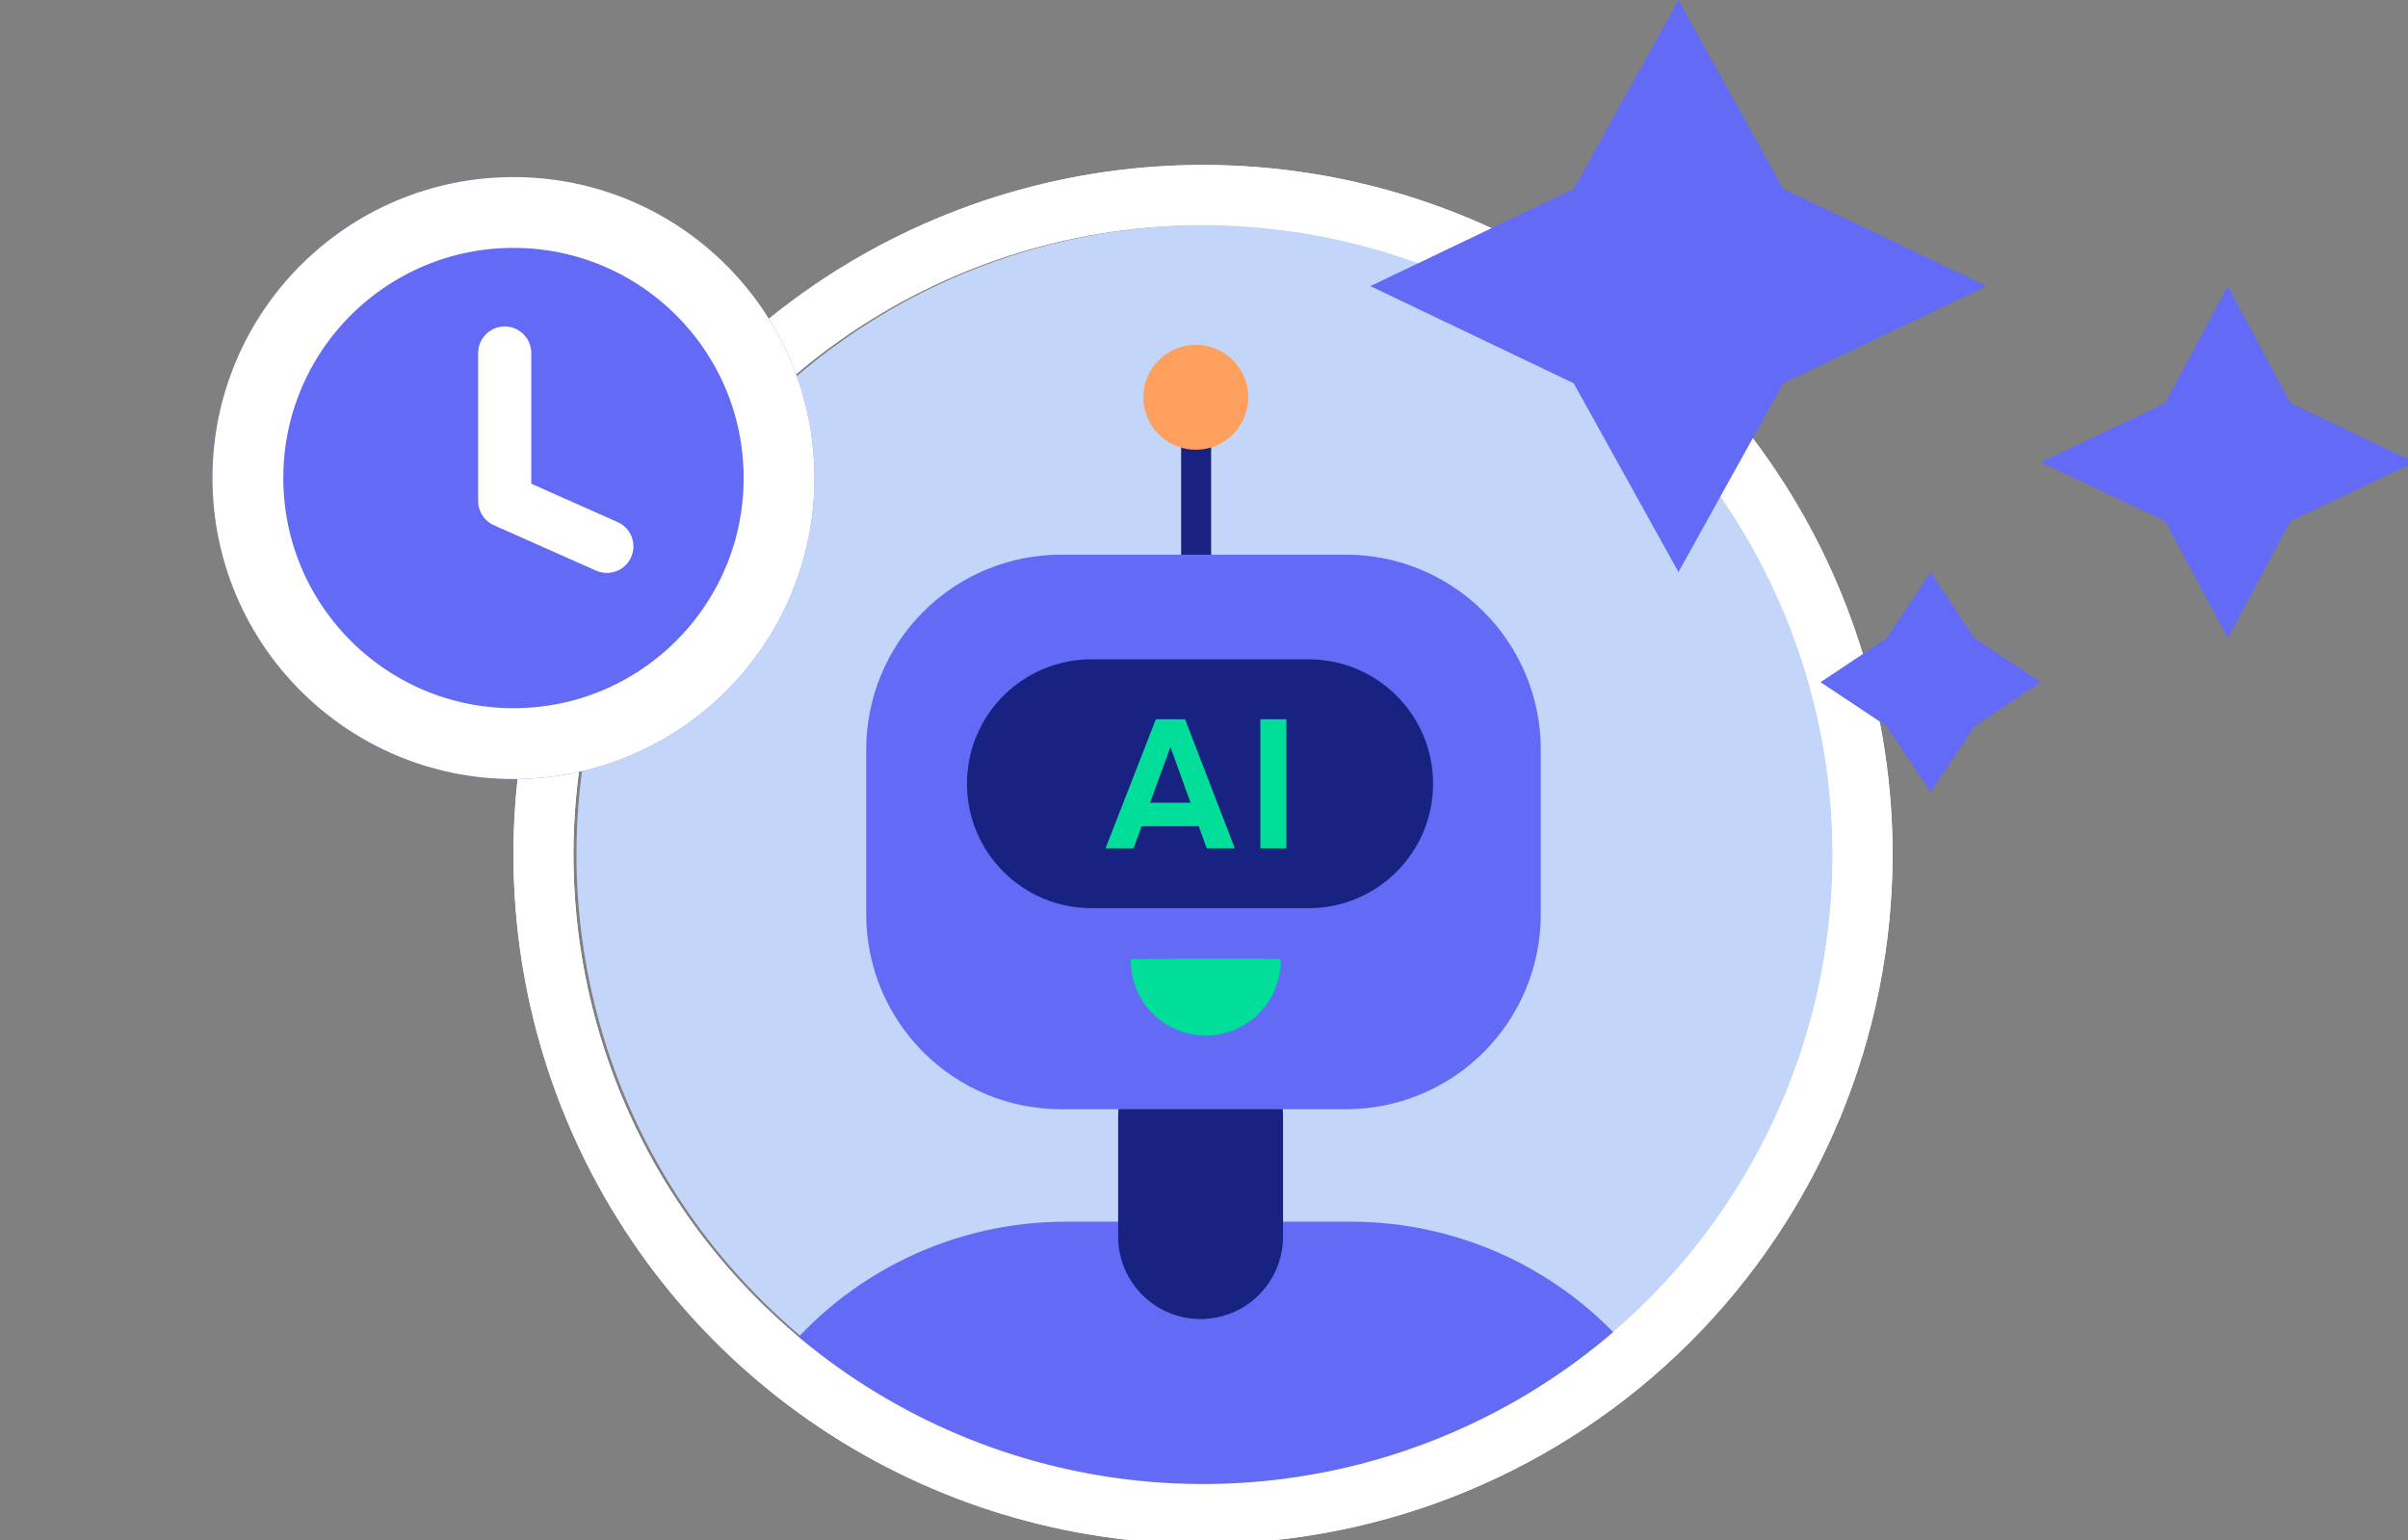 <svg width="136" height="87" viewBox="0 0 136 87" fill="none" xmlns="http://www.w3.org/2000/svg">
<rect x="0" y="0" width="136" height="87" fill="#808080" stroke="none"/>
<g clip-path="url(#clip0_764_10689)">
<path d="M68.116 12.703C75.149 12.703 82.023 14.788 87.871 18.695C93.718 22.602 98.276 28.156 100.967 34.653C103.659 41.15 104.363 48.3 102.991 55.197C101.619 62.095 98.233 68.431 93.26 73.404C88.287 78.376 81.952 81.763 75.054 83.135C68.157 84.508 61.007 83.804 54.51 81.113C48.013 78.422 42.459 73.865 38.552 68.017C34.644 62.17 32.558 55.296 32.558 48.263C32.558 43.593 33.477 38.969 35.264 34.655C37.051 30.34 39.67 26.42 42.972 23.118C46.274 19.816 50.194 17.197 54.508 15.41C58.822 13.623 63.446 12.703 68.116 12.703Z" fill="#C3D5F9"/>
<path d="M67.945 87.208C60.242 87.208 52.713 84.924 46.308 80.644C39.904 76.365 34.912 70.283 31.965 63.166C29.017 56.05 28.246 48.22 29.748 40.665C31.251 33.111 34.96 26.171 40.407 20.725C45.853 15.278 52.793 11.569 60.347 10.066C67.902 8.563 75.732 9.335 82.849 12.283C89.965 15.23 96.047 20.222 100.327 26.626C104.606 33.031 106.89 40.56 106.89 48.263C106.878 58.588 102.771 68.487 95.47 75.788C88.169 83.089 78.27 87.196 67.945 87.208ZM67.945 12.708C60.912 12.708 54.038 14.793 48.19 18.701C42.343 22.608 37.785 28.161 35.094 34.658C32.402 41.156 31.698 48.305 33.07 55.203C34.442 62.1 37.829 68.436 42.802 73.409C47.775 78.382 54.11 81.769 61.008 83.141C67.906 84.513 75.055 83.808 81.552 81.117C88.05 78.426 93.603 73.868 97.51 68.021C101.418 62.173 103.503 55.299 103.503 48.266C103.492 38.839 99.742 29.801 93.076 23.135C86.41 16.469 77.372 12.719 67.945 12.708Z" fill="white"/>
<path d="M43.941 76.861C45.882 74.409 48.352 72.43 51.168 71.069C53.983 69.709 57.069 69.003 60.196 69.006H76.282C79.316 69.003 82.313 69.667 85.062 70.951C87.811 72.235 90.244 74.107 92.189 76.436C85.505 82.219 76.982 85.437 68.143 85.514C59.305 85.592 50.727 82.524 43.942 76.859L43.941 76.861Z" fill="#636BF6"/>
<path d="M67.808 58.421C68.419 58.421 69.025 58.541 69.59 58.775C70.155 59.009 70.668 59.352 71.1 59.785C71.533 60.217 71.876 60.73 72.11 61.295C72.344 61.86 72.464 62.465 72.464 63.077V69.85C72.464 71.085 71.973 72.269 71.1 73.143C70.227 74.016 69.043 74.506 67.808 74.506C66.573 74.506 65.388 74.016 64.515 73.143C63.642 72.269 63.151 71.085 63.151 69.85V63.077C63.151 61.842 63.642 60.658 64.515 59.785C65.388 58.911 66.572 58.421 67.807 58.421" fill="#172281"/>
<path d="M67.945 87.208C60.242 87.208 52.713 84.924 46.308 80.644C39.904 76.365 34.912 70.283 31.965 63.166C29.017 56.05 28.246 48.22 29.748 40.665C31.251 33.111 34.96 26.171 40.407 20.725C45.853 15.278 52.793 11.569 60.347 10.066C67.902 8.563 75.732 9.335 82.849 12.283C89.965 15.23 96.047 20.222 100.327 26.626C104.606 33.031 106.89 40.56 106.89 48.263C106.878 58.588 102.771 68.487 95.47 75.788C88.169 83.089 78.27 87.196 67.945 87.208ZM67.945 12.708C60.912 12.708 54.038 14.793 48.19 18.701C42.343 22.608 37.785 28.161 35.094 34.658C32.402 41.156 31.698 48.305 33.07 55.203C34.442 62.1 37.829 68.436 42.802 73.409C47.775 78.382 54.11 81.769 61.008 83.141C67.906 84.513 75.055 83.808 81.552 81.117C88.05 78.426 93.603 73.868 97.51 68.021C101.418 62.173 103.503 55.299 103.503 48.266C103.492 38.839 99.742 29.801 93.076 23.135C86.41 16.469 77.372 12.719 67.945 12.708Z" fill="white"/>
<path d="M68.402 24.982H66.709V31.755H68.402V24.982Z" fill="#172281"/>
<path d="M59.928 31.329H76.014C78.933 31.329 81.733 32.489 83.796 34.553C85.861 36.617 87.02 39.416 87.02 42.335V51.648C87.02 54.567 85.861 57.366 83.796 59.43C81.733 61.494 78.933 62.654 76.014 62.654H59.928C57.009 62.654 54.21 61.495 52.146 59.431C50.082 57.367 48.923 54.569 48.922 51.65V42.337C48.922 40.891 49.206 39.46 49.759 38.124C50.312 36.789 51.123 35.575 52.145 34.553C53.167 33.531 54.38 32.72 55.716 32.167C57.051 31.613 58.483 31.329 59.928 31.329Z" fill="#636BF6"/>
<path d="M67.538 19.477C68.124 19.477 68.697 19.651 69.184 19.976C69.671 20.302 70.051 20.764 70.275 21.306C70.5 21.847 70.558 22.443 70.444 23.018C70.33 23.592 70.048 24.12 69.633 24.535C69.219 24.949 68.691 25.231 68.117 25.346C67.542 25.46 66.946 25.402 66.405 25.177C65.863 24.953 65.401 24.574 65.075 24.087C64.749 23.599 64.575 23.027 64.575 22.441C64.575 21.655 64.887 20.901 65.443 20.345C65.998 19.789 66.752 19.477 67.538 19.477Z" fill="#FF9F5E"/>
<path d="M68.691 49.957H67.421V59.27H68.691V49.957Z" fill="#636BF6"/>
<path d="M68.69 49.957H67.42V59.27H68.69V49.957Z" fill="#636BF6"/>
<path d="M68.691 49.957H67.421V59.27H68.691V49.957Z" fill="#636BF6"/>
<path d="M73.91 37.242H61.641C57.76 37.242 54.613 40.388 54.613 44.269C54.613 48.151 57.76 51.297 61.641 51.297H73.91C77.791 51.297 80.938 48.151 80.938 44.269C80.938 40.388 77.791 37.242 73.91 37.242Z" fill="#172281"/>
<path d="M72.335 54.191C72.344 54.753 72.24 55.31 72.031 55.832C71.823 56.353 71.512 56.828 71.118 57.228C70.724 57.628 70.254 57.946 69.736 58.163C69.217 58.38 68.661 58.492 68.1 58.492C67.538 58.492 66.982 58.38 66.463 58.163C65.945 57.946 65.475 57.628 65.081 57.228C64.687 56.828 64.376 56.353 64.168 55.832C63.959 55.31 63.855 54.753 63.864 54.191C63.783 54.151 72.342 54.102 72.335 54.191Z" fill="#00DE99"/>
<path d="M62.44 47.915L65.282 40.625H66.929L69.74 47.915H68.154L67.701 46.669H64.479L64.022 47.915H62.44ZM64.952 45.341H67.238L66.105 42.19L64.952 45.341ZM71.182 47.915V40.625H72.654V47.915H71.182Z" fill="#00DE99"/>
<path d="M94.797 0L100.714 10.664L112.198 16.157L100.714 21.65L94.797 32.314L88.881 21.65L77.397 16.16L88.881 10.667L94.797 0Z" fill="#636BF6"/>
<path d="M125.818 16.158L129.357 22.771L136.383 26.102L129.357 29.433L125.818 36.045L122.278 29.433L115.253 26.104L122.278 22.773L125.818 16.158Z" fill="#636BF6"/>
<path d="M109.038 32.315L111.523 36.043L115.252 38.529L111.523 41.015L109.038 44.744L106.552 41.015L102.823 38.532L106.552 36.046L109.038 32.315Z" fill="#636BF6"/>
<path d="M29 44.002C38.389 44.002 46 36.391 46 27.002C46 17.613 38.389 10.002 29 10.002C19.611 10.002 12 17.613 12 27.002C12 36.391 19.611 44.002 29 44.002Z" fill="#636BF6"/>
<path d="M29 42.002C37.284 42.002 44 35.286 44 27.002C44 18.718 37.284 12.002 29 12.002C20.716 12.002 14 18.718 14 27.002C14 35.286 20.716 42.002 29 42.002Z" stroke="white" stroke-width="4"/>
<path d="M28.505 19.94V28.297L34.274 30.86" stroke="white" stroke-width="3" stroke-linecap="round" stroke-linejoin="round"/>
</g>
<defs>
<clipPath id="clip0_764_10689">
<rect width="136" height="87" fill="white"/>
</clipPath>
</defs>
</svg>
